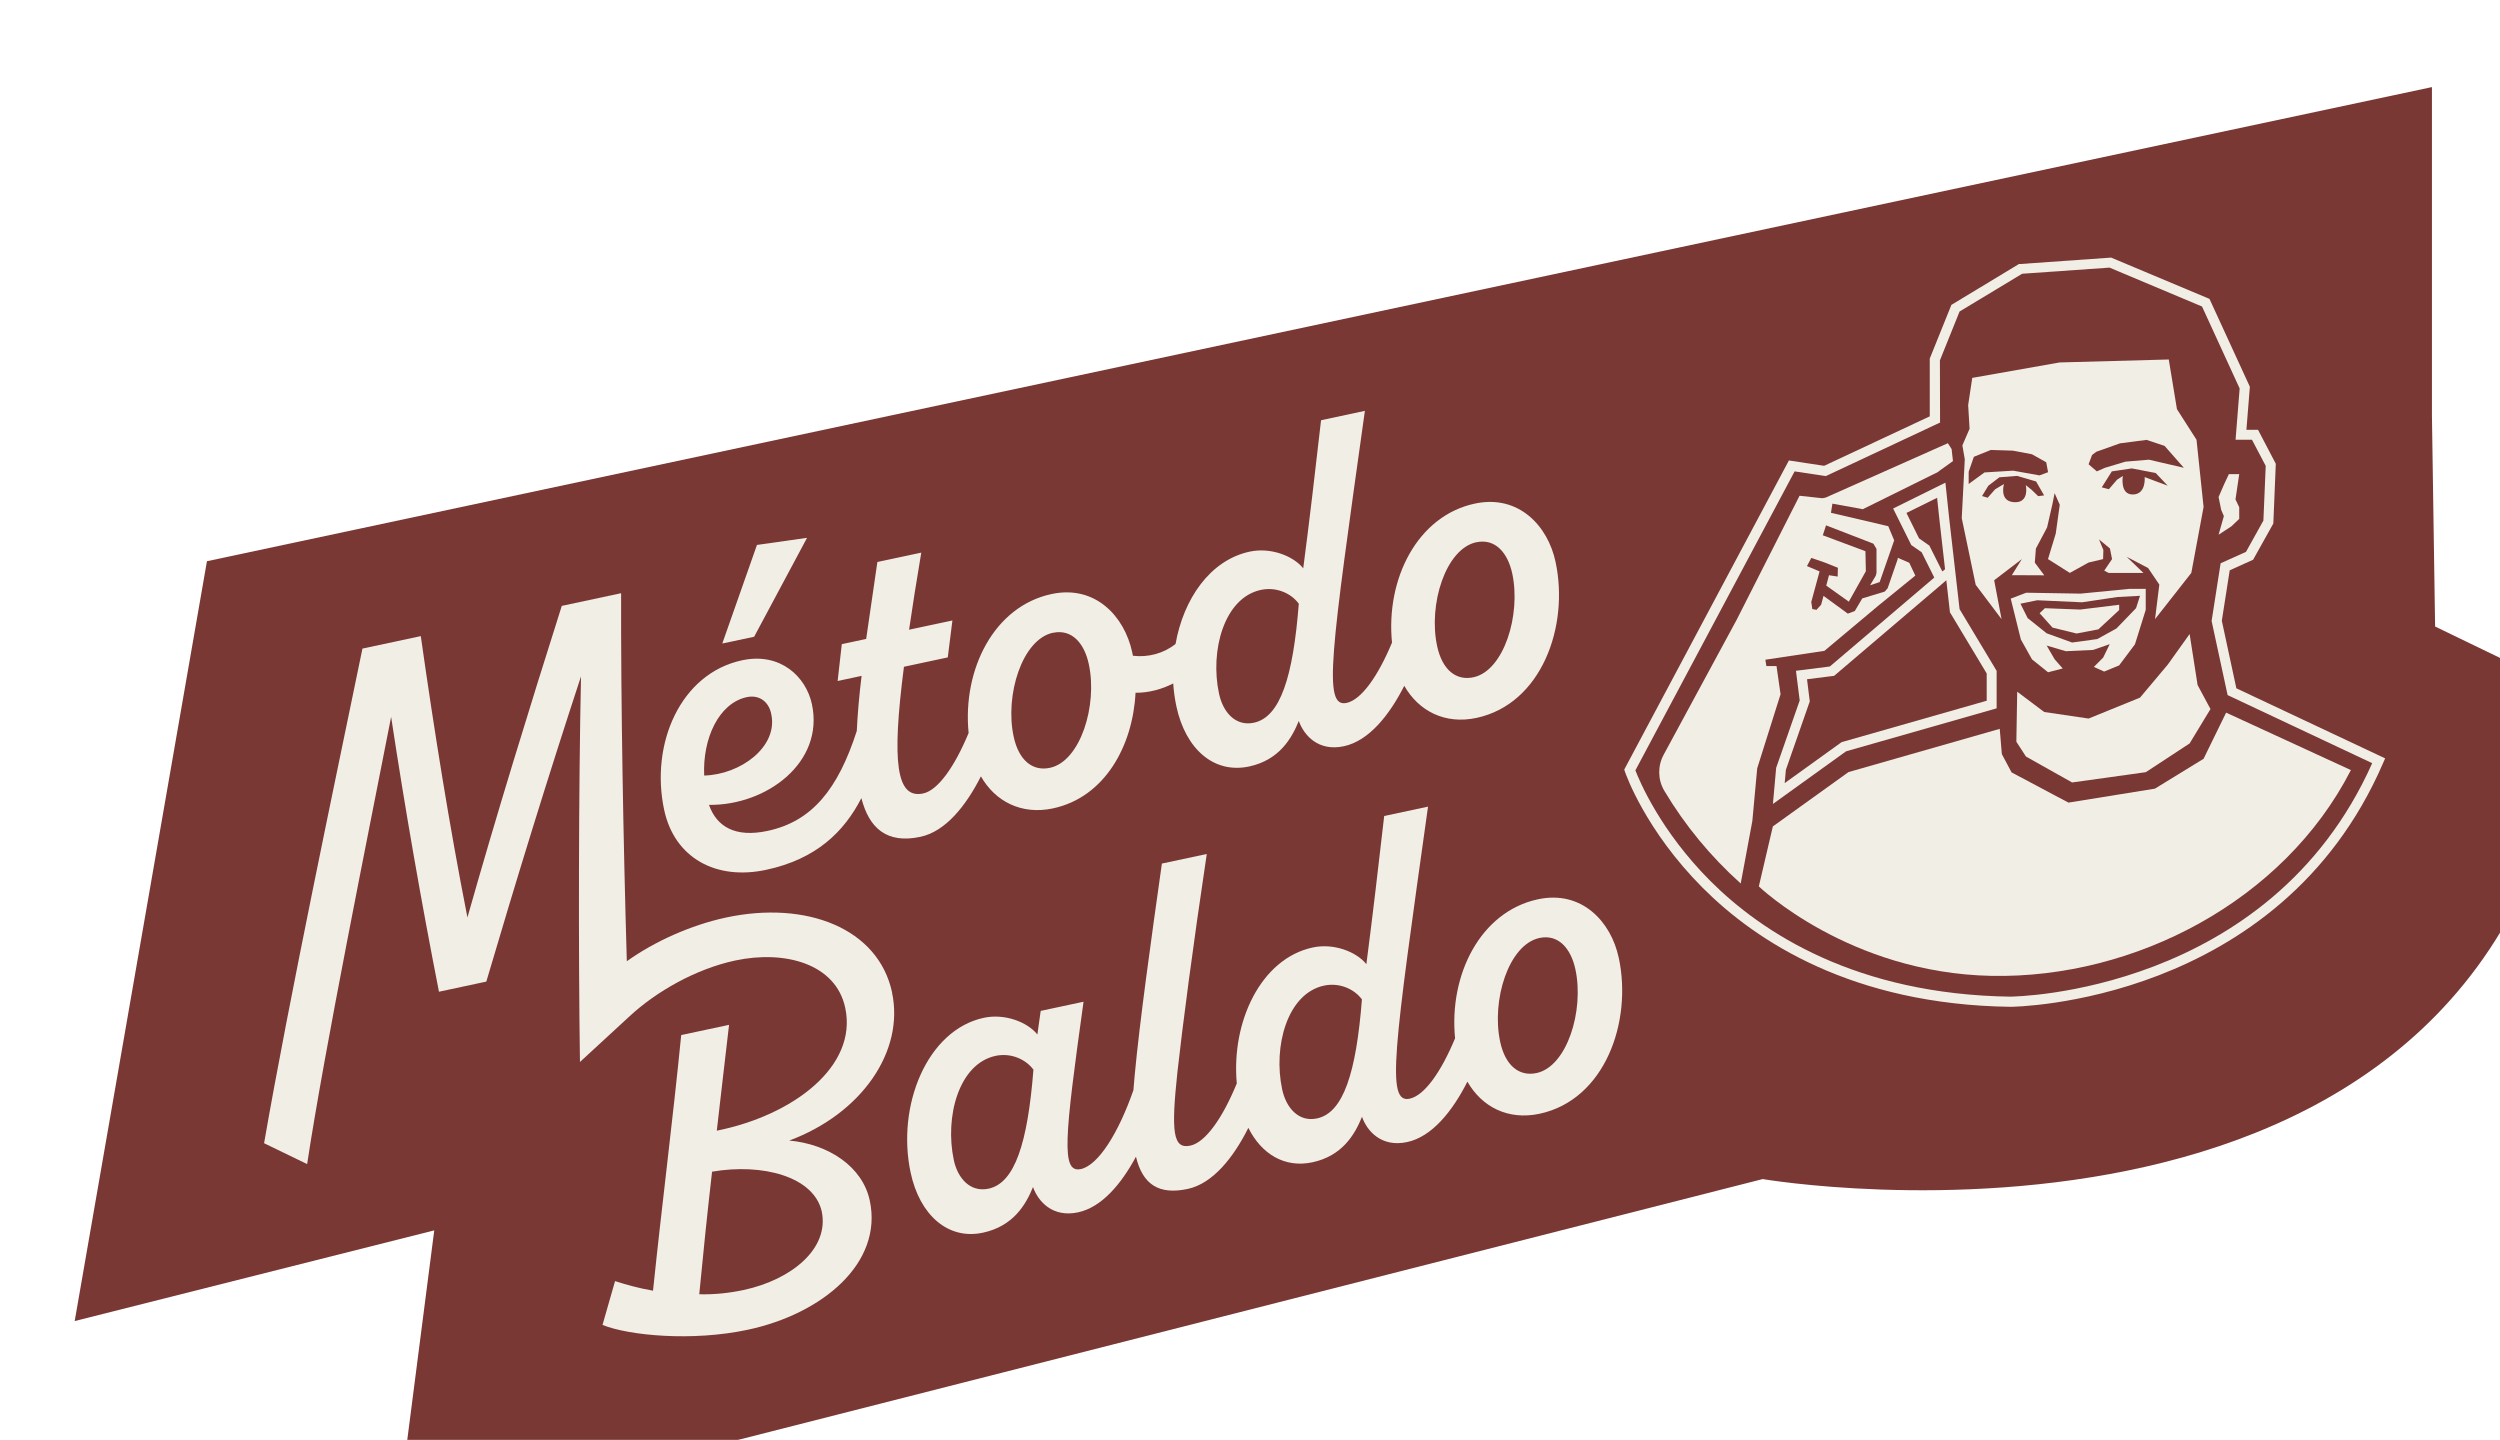 <?xml version="1.0" encoding="UTF-8"?>
<svg id="Capa_2" data-name="Capa 2" xmlns="http://www.w3.org/2000/svg" xmlns:xlink="http://www.w3.org/1999/xlink" viewBox="0 0 354.81 204.36">
  <defs>
    <style>
      .cls-1 {
        filter: url(#drop-shadow-1);
      }

      .cls-2 {
        fill: #7a3835;
      }

      .cls-3 {
        fill: #f1eee6;
      }
    </style>
    <filter id="drop-shadow-1" x="0" y="0" width="365.41" height="216.72" filterUnits="userSpaceOnUse">
      <feOffset dx="10.6" dy="12.36"/>
      <feGaussianBlur result="blur" stdDeviation="0"/>
      <feFlood flood-color="#000" flood-opacity=".2"/>
      <feComposite in2="blur" operator="in"/>
      <feComposite in="SourceGraphic"/>
    </filter>
  </defs>
  <g id="Capa_1-2" data-name="Capa 1">
    <g class="cls-1">
      <path class="cls-2" d="M18.77,67.29L0,175.13l51.03-12.87-5.42,42.09,193.96-49.37s106.69,18.23,115.24-68.84l-19.81-9.58-.45-29.99V0L18.77,67.29Z"/>
      <g>
        <g>
          <g>
            <path class="cls-3" d="M242.11,86.15l-3.32,10.53-.69,7.48-1.65,8.87c-4.25-3.81-7.92-8.25-10.85-13.17-.93-1.57-.95-3.5-.09-5.1l10.36-19.15,8.93-17.61,3.22.35.46-.08,17.37-7.73.53.83.19,1.71-2.05,1.47v.04s-10.75,5.32-10.75,5.32l-.22-.05-4.09-.74-.2,1.3,8.13,1.9.84,2.01-2.06,5.92-1.36.45.8-1.34.11-.41v-3.41s-.44-.74-.44-.74l-6.72-2.6-.46,1.41,6.05,2.26.06,2.84-2.42,4.32-3.2-2.28.39-1.47,1.23.19.03-1.25-1.88-.75-1.89-.65-.62,1.16,1.79.76-1.18,4.34.15,1,.59.11.66-.72.34-1.26,3.45,2.52.99-.37,1.06-1.79,3.19-.97.41-.47,1.41-4.08.04-.24,1.62.7.86,1.82-5.25,4.27-7.65,6.41-8.38,1.26.14.9h1.44s.57,3.97.57,3.97h0Z"/>
            <polygon class="cls-3" points="284.63 74.15 290.16 73.47 290.16 74.22 287.21 76.96 284.11 77.55 280.7 76.71 278.87 74.67 279.62 73.96 284.63 74.15"/>
            <path class="cls-3" d="M291.65,71.21l-6.97.68-7.71-.13-2.2.84,1.44,5.8,1.58,2.82,2.28,1.83,2.08-.54-1.14-1.29-1.14-1.96,2.72.8,3.87-.18,2.36-.82-.93,1.91-1.32,1.32,1.46.66,2.12-.87,2.25-3,1.53-4.89v-2.98h-2.29ZM292.55,73.96l-2.77,2.87-2.73,1.51-3.57.49-3.61-1.31-2.7-2.16-1.02-2.04,2.38-.49,6.36.29,5.03-.75,3.2-.17-.57,1.77Z"/>
            <path class="cls-3" d="M301.15,50.07l-2.79-4.36-1.16-7.05-15.49.42-12.4,2.19-.58,3.86.2,3.36-1.02,2.36.34,1.97-.43,8.36,1.98,9.46,3.67,4.87-1.05-5.52,3.93-3-1.42,2.28,4.6.02-1.34-1.8.15-1.99,1.59-3,.76-3.32.31-1.55.73,1.65-.57,4.09-1.1,3.62,3.1,1.96,2.65-1.47,2.07-.49.04-1.29-.62-1.5,1.55,1.28.3,1.51-1.11,1.64.62.32h4.94l-2.38-2.29,3.05,1.6,1.59,2.35-.61,4.9,5.15-6.56,1.74-9.36-1-9.51ZM278.66,58.05l-.92-.89-.83-.67c.16.79.2,2.63-1.8,2.41-2-.21-1.3-2.56-1.3-2.56l-1.25.74-1.06,1.2-.8-.24.89-1.46,1.57-1.2,2.51-.2,2.7.79,1.14,1.98-.84.11ZM278.85,55.11l-3.74-.67-4.06.25-2.25,1.64v-1.74s.74-2.12.74-2.12l2.41-.97,3.14.1,2.69.51,2.03,1.14.26,1.41-1.21.45ZM295.01,55.81l-1.23-.46s.25,2.42-1.65,2.47c-1.91.05-1.45-2.63-1.45-2.63l-.82.53-1.16,1.35-1.01-.26,1.43-2.27,2.84-.42,3.38.65,1.71,1.8-2.05-.76ZM294.39,52.88l-3.34.28-2.9.87-1.16.51-1.17-1.01.49-1.31.6-.46,3.37-1.2,3.77-.49,2.55.85,2.74,3.11-4.96-1.15Z"/>
            <polygon class="cls-3" points="301.29 84.86 303.12 88.27 300.16 93.15 293.94 97.23 283.48 98.69 276.93 95.01 275.57 92.91 275.69 85.81 279.52 88.69 285.82 89.62 293.12 86.65 297.06 81.96 300.16 77.62 301.29 84.86"/>
            <polygon class="cls-3" points="304.27 63.53 305.02 60.89 304.64 60 304.27 58.18 305.06 56.36 305.73 54.93 307.2 54.93 306.67 58.52 307.2 59.63 307.2 61.28 306.1 62.33 304.27 63.53"/>
            <path class="cls-3" d="M323.04,96.95c-9.52,18.59-30.72,29.59-50.99,29.19s-33.03-12.7-33.03-12.7l1.99-8.51,10.73-7.71,21.47-6.14.3,3.59,1.38,2.59,8.07,4.29,12.27-1.98,6.91-4.24,3.2-6.55,17.7,8.15Z"/>
            <path class="cls-3" d="M306.79,85.31l-2.06-9.57,1.12-7.16,3.32-1.5,2.87-5.14.35-8.48-2.52-4.82h-1.65l.49-6.11-5.73-12.47-13.96-5.86-12.91.91h-.17s-9.59,5.8-9.59,5.8l-3.07,7.62v8.2s-14.99,7.02-14.99,7.02l-5-.76-23.37,43.87.1.3c.11.33,2.9,8.33,11.05,16.5,7.52,7.53,21.19,16.57,43.68,16.87.38,0,38.11-.39,52.88-34.62l.28-.64-21.13-9.95ZM274.78,129.09c-21.97-.3-35.3-9.09-42.63-16.41-7.1-7.1-10.08-14.22-10.65-15.71l22.6-42.43,4.42.67,16.22-7.6-.02-8.83,2.79-6.93,8.88-5.36,12.4-.87,13.13,5.52,5.34,11.63-.58,7.28h2.33l1.95,3.71-.33,7.76-2.47,4.44-3.6,1.62-1.28,8.19,2.27,10.52,20.52,9.66c-14.58,32.72-50.92,33.13-51.28,33.13Z"/>
          </g>
          <path class="cls-3" d="M264.32,58.29l.32,3.01.81,7.13-.39.31-1.68-3.35-.16-.32-.29-.2-1.17-.82-1.79-3.61,4.35-2.15M265.63,70l.48,4.24.03.3.16.26,5.06,8.42v3.87l-20.35,5.81-.24.07-.2.14-7.88,5.67.17-1.89,3.28-9.39.11-.31-.04-.33-.35-2.82,3.42-.43.42-.05.32-.27,14.82-12.62.79-.68M265.5,56.14l-7.42,3.67,2.58,5.19,1.47,1.02,1.79,3.59-14.82,12.62-4.81.61.53,4.21-3.34,9.56-.46,5.13,10.38-7.47,21.37-6.1v-5.32l-5.26-8.76-1.48-12.94-.53-5h0Z"/>
        </g>
        <g>
          <polygon class="cls-3" points="103.94 63.97 96.83 64.98 91.91 78.97 96.43 78.01 103.94 63.97"/>
          <path class="cls-3" d="M128.6,97.8c2.04,3.59,5.77,5.52,10.24,4.57,7.35-1.57,11.34-8.86,11.72-16.41,1.93.01,3.75-.51,5.35-1.32.07,1.09.22,2.18.45,3.26,1.29,6.02,5.3,9.6,10.33,8.52,4.24-.91,6.03-3.96,7.04-6.46.74,2.06,2.78,4.36,6.39,3.59,3.54-.75,6.46-4.39,8.58-8.58,2.05,3.59,5.77,5.51,10.24,4.56,9.26-1.98,13.19-13.03,11.23-22.15-1.08-5.09-5.23-9.6-11.45-8.27-8.16,1.74-12.66,10.69-11.76,19.73-2,4.79-4.35,8.11-6.44,8.56-3.4.73-2.24-6.99,2.59-41.45l-6.22,1.33c-.8,6.97-1.6,13.94-2.53,21.02-1.41-1.77-4.63-3.01-7.6-2.37-5.61,1.2-9.39,6.7-10.52,13.1-1.69,1.36-3.89,1.93-6.05,1.68l-.1-.49c-1.09-5.09-5.23-9.61-11.46-8.27-8.15,1.74-12.65,10.69-11.76,19.72-1.99,4.79-4.35,8.13-6.45,8.58-3.82.81-4.48-4.37-2.73-17.98l6.22-1.33.66-5.24-6.15,1.31c.48-3.28,1.04-6.88,1.73-10.94l-6.23,1.33-1.59,10.92-3.46.74-.59,5.23,3.4-.73c-.33,2.72-.57,5.35-.68,7.81-2.67,8.3-6.37,12.85-12.65,14.19-4.6.99-7.23-.59-8.33-3.69,8.16.1,16.39-6.02,14.61-14.29-.83-3.89-4.47-7.4-9.91-6.23-8.77,1.87-13.06,11.89-11.06,21.23,1.47,6.86,7.39,10.03,14.47,8.51,7.11-1.52,11.06-5.39,13.52-10.18,1.08,4.23,3.58,6.53,8.39,5.49,3.54-.75,6.46-4.39,8.58-8.59ZM198.93,64.6c2.68-.57,4.46,1.48,5.1,4.46,1.25,5.86-1.2,13.78-5.51,14.7-2.4.52-4.42-.97-5.16-4.44-1.26-5.87,1.19-13.79,5.58-14.73ZM168.36,71.36c2.12-.45,4.24.42,5.37,1.96-.81,10.38-2.62,16.09-6.37,16.89-2.62.56-4.39-1.5-4.95-4.12-1.31-6.08.71-13.61,5.94-14.73ZM138.84,77.45c2.69-.57,4.46,1.49,5.09,4.46,1.26,5.86-1.2,13.78-5.51,14.7-2.4.52-4.42-.97-5.16-4.44-1.26-5.87,1.2-13.79,5.58-14.73ZM95.39,86.58c1.84-.39,3.19.73,3.49,2.51.9,4.54-4.33,8.47-9.54,8.62-.24-5.28,2.09-10.28,6.05-11.13Z"/>
          <path class="cls-3" d="M116.01,128.5c-1.95-9.13-12.19-13.08-23.57-10.64-5,1.08-10.1,3.37-14.08,6.2-.5-17.05-.85-36.63-.81-52.23l-8.42,1.8c-4.68,14.77-9.22,29.49-13.39,44.22-2.6-13.21-4.71-26.51-6.62-39.93l-8.28,1.77c-3.84,18.63-10.43,49.84-13.96,70.2l6.11,2.96h0c2.45-16.2,8.74-47.17,11.92-63.47,1.99,13.12,4.24,26.02,6.79,39.01l6.72-1.44c4.28-14.52,8.69-28.86,13.44-43.32-.34,15.75-.38,39.1-.15,54.73l7.01-6.46c3.82-3.55,9.43-6.74,15.01-7.94,7.14-1.52,14.31.49,15.63,6.72,1.79,8.34-7.45,15.27-18.23,17.43.55-5,1.18-10.02,1.74-15.02l-6.79,1.45c-1.19,12.08-2.75,24.17-4,36.28-1.91-.33-3.72-.82-5.39-1.36l-1.78,6.22c3.72,1.5,12.71,2.38,20.63.68,10.54-2.25,19.21-9.43,17.3-18.34-1.03-4.82-5.86-8-11.43-8.51,10.28-3.82,16.37-12.67,14.59-21.01ZM106.02,159.55c1.12,5.3-4.28,9.71-11.07,11.17-2.06.44-4.15.66-6.31.61.55-5.74,1.15-11.56,1.82-17.4,7.14-1.23,14.42.68,15.56,5.62Z"/>
          <path class="cls-3" d="M219.13,123.54c-1.09-5.09-5.23-9.6-11.46-8.27-8.15,1.75-12.65,10.69-11.76,19.73-1.99,4.79-4.35,8.12-6.44,8.57-3.39.73-2.23-7,2.6-41.45l-6.22,1.33c-.8,6.97-1.61,13.95-2.53,21.03-1.42-1.78-4.64-3.01-7.61-2.37-7.37,1.58-11.58,10.56-10.78,19.29-2.01,4.92-4.45,8.37-6.58,8.83-2.47.53-2.76-1.85-1.85-10.4.73-6.59,2.22-18,4.17-30.99l-6.37,1.36c-1.53,10.83-3.14,22.34-3.86,30.04-.07.73-.13,1.44-.18,2.12-2.15,6.16-5.01,10.67-7.47,11.2-2.83.6-2.29-4.47.39-23.75l-6.08,1.3-.47,3.35c-1.41-1.77-4.63-3.01-7.6-2.37-8.07,1.73-12.41,12.49-10.39,21.97,1.28,6.01,5.3,9.59,10.25,8.53,4.31-.92,6.1-3.97,7.12-6.48.73,2.06,2.78,4.36,6.39,3.59,3.34-.71,6.13-4,8.22-7.9.95,3.96,3.26,5.45,7.34,4.58,3.56-.76,6.49-4.44,8.61-8.67,1.88,3.75,5.18,5.72,9.08,4.89,4.25-.9,6.04-3.95,7.05-6.46.73,2.06,2.78,4.36,6.39,3.59,3.54-.75,6.45-4.38,8.57-8.58,2.05,3.59,5.77,5.51,10.24,4.56,9.26-1.98,13.19-13.02,11.24-22.15ZM129.7,156.34c-2.62.56-4.39-1.5-4.93-4.05-1.31-6.15.7-13.68,5.93-14.8,2.12-.45,4.23.43,5.37,1.96-.82,10.38-2.63,16.1-6.37,16.89ZM176.32,146.37c-2.61.56-4.39-1.5-4.95-4.12-1.3-6.08.71-13.61,5.95-14.73,2.12-.45,4.24.43,5.37,1.96-.81,10.38-2.63,16.1-6.37,16.89ZM207.47,139.93c-2.4.52-4.42-.98-5.16-4.44-1.26-5.87,1.19-13.79,5.58-14.73,2.69-.57,4.46,1.49,5.1,4.46,1.26,5.87-1.2,13.79-5.51,14.71Z"/>
        </g>
      </g>
    </g>
  </g>
</svg>